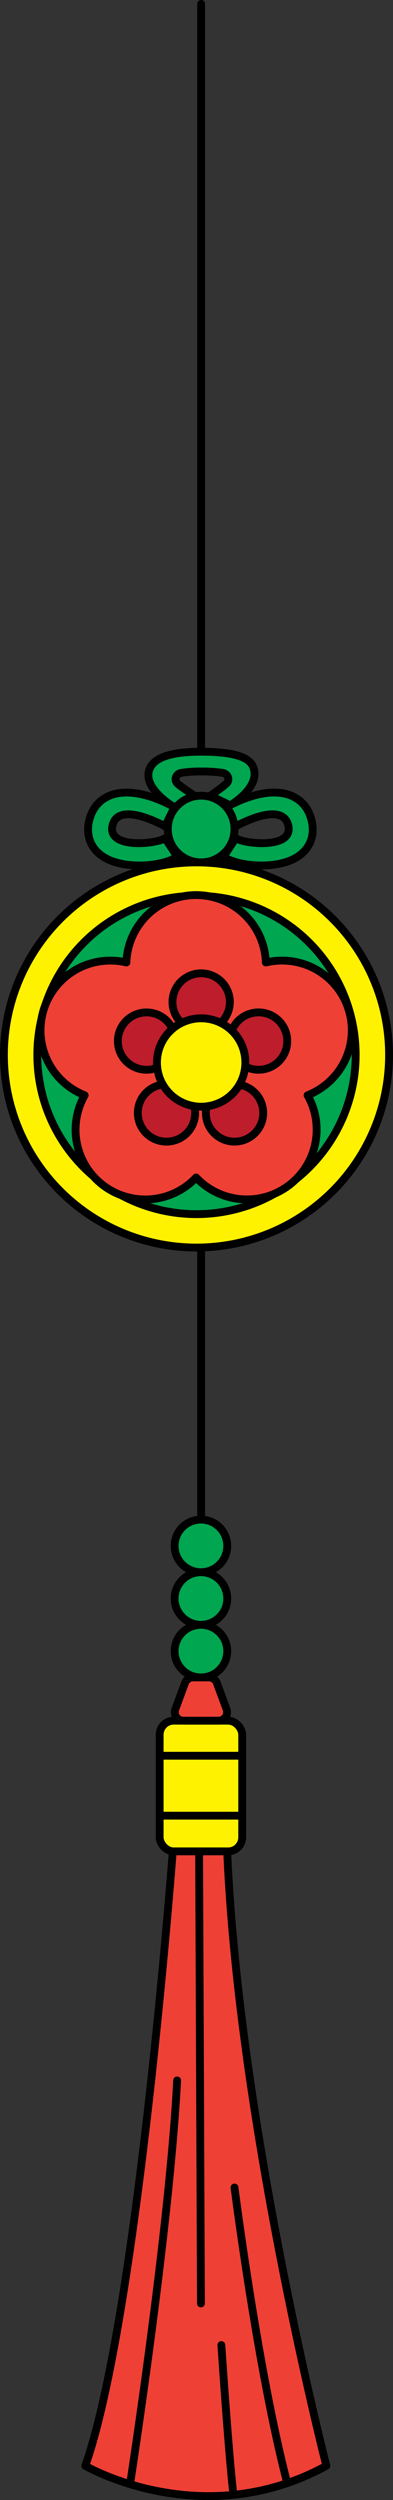 <svg id="Layer_1" data-name="Layer 1" xmlns="http://www.w3.org/2000/svg" viewBox="0 0 251.07 1597.12"><rect x="0" y="0" width="251.07" height="1597.12" fill="#333333" stroke="none"/><defs><style>.cls-1,.cls-2,.cls-3,.cls-4,.cls-5,.cls-6{stroke:#000;stroke-linecap:round;stroke-linejoin:round;stroke-width:5px;}.cls-2{fill:#00a650;}.cls-3{fill:#fff200;}.cls-4{fill:none;}.cls-5{fill:#ef4036;}.cls-6{fill:#be1d2c;}</style></defs><line class="cls-1" x1="128.5" y1="486.09" x2="128.5" y2="2.5"/><path class="cls-2" d="M134.37,508.31c2.07-1.33,8.6-6.17,10.19-7.63,2.57-2.36,1.21-6.37-2.4-6.95a87.93,87.93,0,0,0-13.44-.86h-.23a75.52,75.52,0,0,0-12.68.87c-3.33.59-4.79,4.22-2.63,6.6,1.58,1.74,8.3,6.06,11,8l-12.79,7.38s-21.51-12.45-15.57-25.06c2.51-5.33,10.29-10.47,32.63-10.43,23.66.05,31.11,4.37,33.28,9.73,5.24,12.93-14.65,24.54-14.65,24.54Z"/><circle class="cls-3" cx="125.53" cy="673.96" r="123.03"/><circle class="cls-2" cx="125.53" cy="673.96" r="101.69"/><circle class="cls-2" cx="128.37" cy="1021.2" r="16.81"/><circle class="cls-2" cx="128.37" cy="1054.82" r="16.81"/><rect class="cls-3" x="102" y="1099.24" width="52.73" height="83.5" rx="8.98"/><path class="cls-4" d="M104.1,1121.64h48.54"/><path class="cls-4" d="M104.1,1159.93h48.54"/><path class="cls-5" d="M110.37,1182.74S88,1480.3,54.49,1575.27c0,0,74.49,43.53,154,0,0,0-55.85-217.65-63.35-392.53Z"/><path class="cls-5" d="M139.63,1099.24H117.11a5.44,5.44,0,0,1-5.1-7.31l6.18-16.75a5.43,5.43,0,0,1,5.1-3.56h10.16a5.44,5.44,0,0,1,5.1,3.56l6.17,16.75A5.43,5.43,0,0,1,139.63,1099.24Z"/><path class="cls-5" d="M224.74,658.23a44.56,44.56,0,0,0-54.91-43.35,44.56,44.56,0,0,0-89.07,0A44.57,44.57,0,0,0,54.1,699.7a44.55,44.55,0,0,0,71.19,52.53,44.56,44.56,0,0,0,71.2-52.53A44.58,44.58,0,0,0,224.74,658.23Z"/><path class="cls-3" d="M148.11,658.43a28.25,28.25,0,0,0-47.84,20.34A28.5,28.5,0,0,0,104,692.84a28.25,28.25,0,0,0,52.63-11.54c.07-.83.11-1.67.11-2.53A28.17,28.17,0,0,0,148.11,658.43Z"/><path class="cls-6" d="M141.07,653.47a18.33,18.33,0,1,0-25.11,0,28.19,28.19,0,0,1,25.11,0Z"/><path class="cls-6" d="M132,706.8a18.32,18.32,0,1,0,21-13.84A28.25,28.25,0,0,1,132,706.8Z"/><path class="cls-6" d="M104,692.84A18.32,18.32,0,1,0,124.68,711a18.65,18.65,0,0,0-.53-4.32A28.28,28.28,0,0,1,104,692.84Z"/><path class="cls-6" d="M156.76,678.77c0,.86,0,1.7-.11,2.53a18.1,18.1,0,0,0,8.52,2.11,18.33,18.33,0,1,0-17.06-25A28.17,28.17,0,0,1,156.76,678.77Z"/><path class="cls-6" d="M110.19,657.28a18.32,18.32,0,1,0-9.72,24.8,27.88,27.88,0,0,1-.2-3.31A28.2,28.2,0,0,1,110.19,657.28Z"/><path class="cls-2" d="M144.64,515.67c4.38-2.51,25.76-14,41.54-7.29,4.52,1.9,10.4,6.11,12.77,15.32,2.46,9.55-.61,18.06-8.44,23.36-6.13,4.16-14.95,5.85-23.51,5.85-9.94,0-19.54-2.29-24.15-5.66l7.74-11.81c5.23,3.83,37.53,7.21,33.52-8.36-4.1-15.92-33.52.83-33.52.83l-6-12.24"/><path class="cls-2" d="M113.2,547.25c-4.61,3.37-14.2,5.66-24.15,5.66-8.56,0-17.38-1.69-23.51-5.85-7.83-5.3-10.9-13.81-8.44-23.36,2.37-9.21,8.25-13.42,12.77-15.32,15.79-6.67,37.19,4.8,41.57,7.31l-6,12.22S76,511.16,71.94,527.08c-4,15.57,28.29,12.19,33.52,8.36Z"/><line class="cls-1" x1="128.5" y1="1004.4" x2="128.5" y2="798.69"/><circle class="cls-2" cx="128.5" cy="529.62" r="21.31"/><circle class="cls-2" cx="128.37" cy="987.59" r="16.81"/><path class="cls-5" d="M83.16,1586.55s25.12-162.33,30-257.49"/><line class="cls-5" x1="127.2" y1="1182.74" x2="128.37" y2="1471.56"/><path class="cls-5" d="M149.81,1397.46s14.79,116.39,33.69,188.86"/><path class="cls-5" d="M141.42,1498.12s4.19,63.38,7.45,93.67"/></svg>